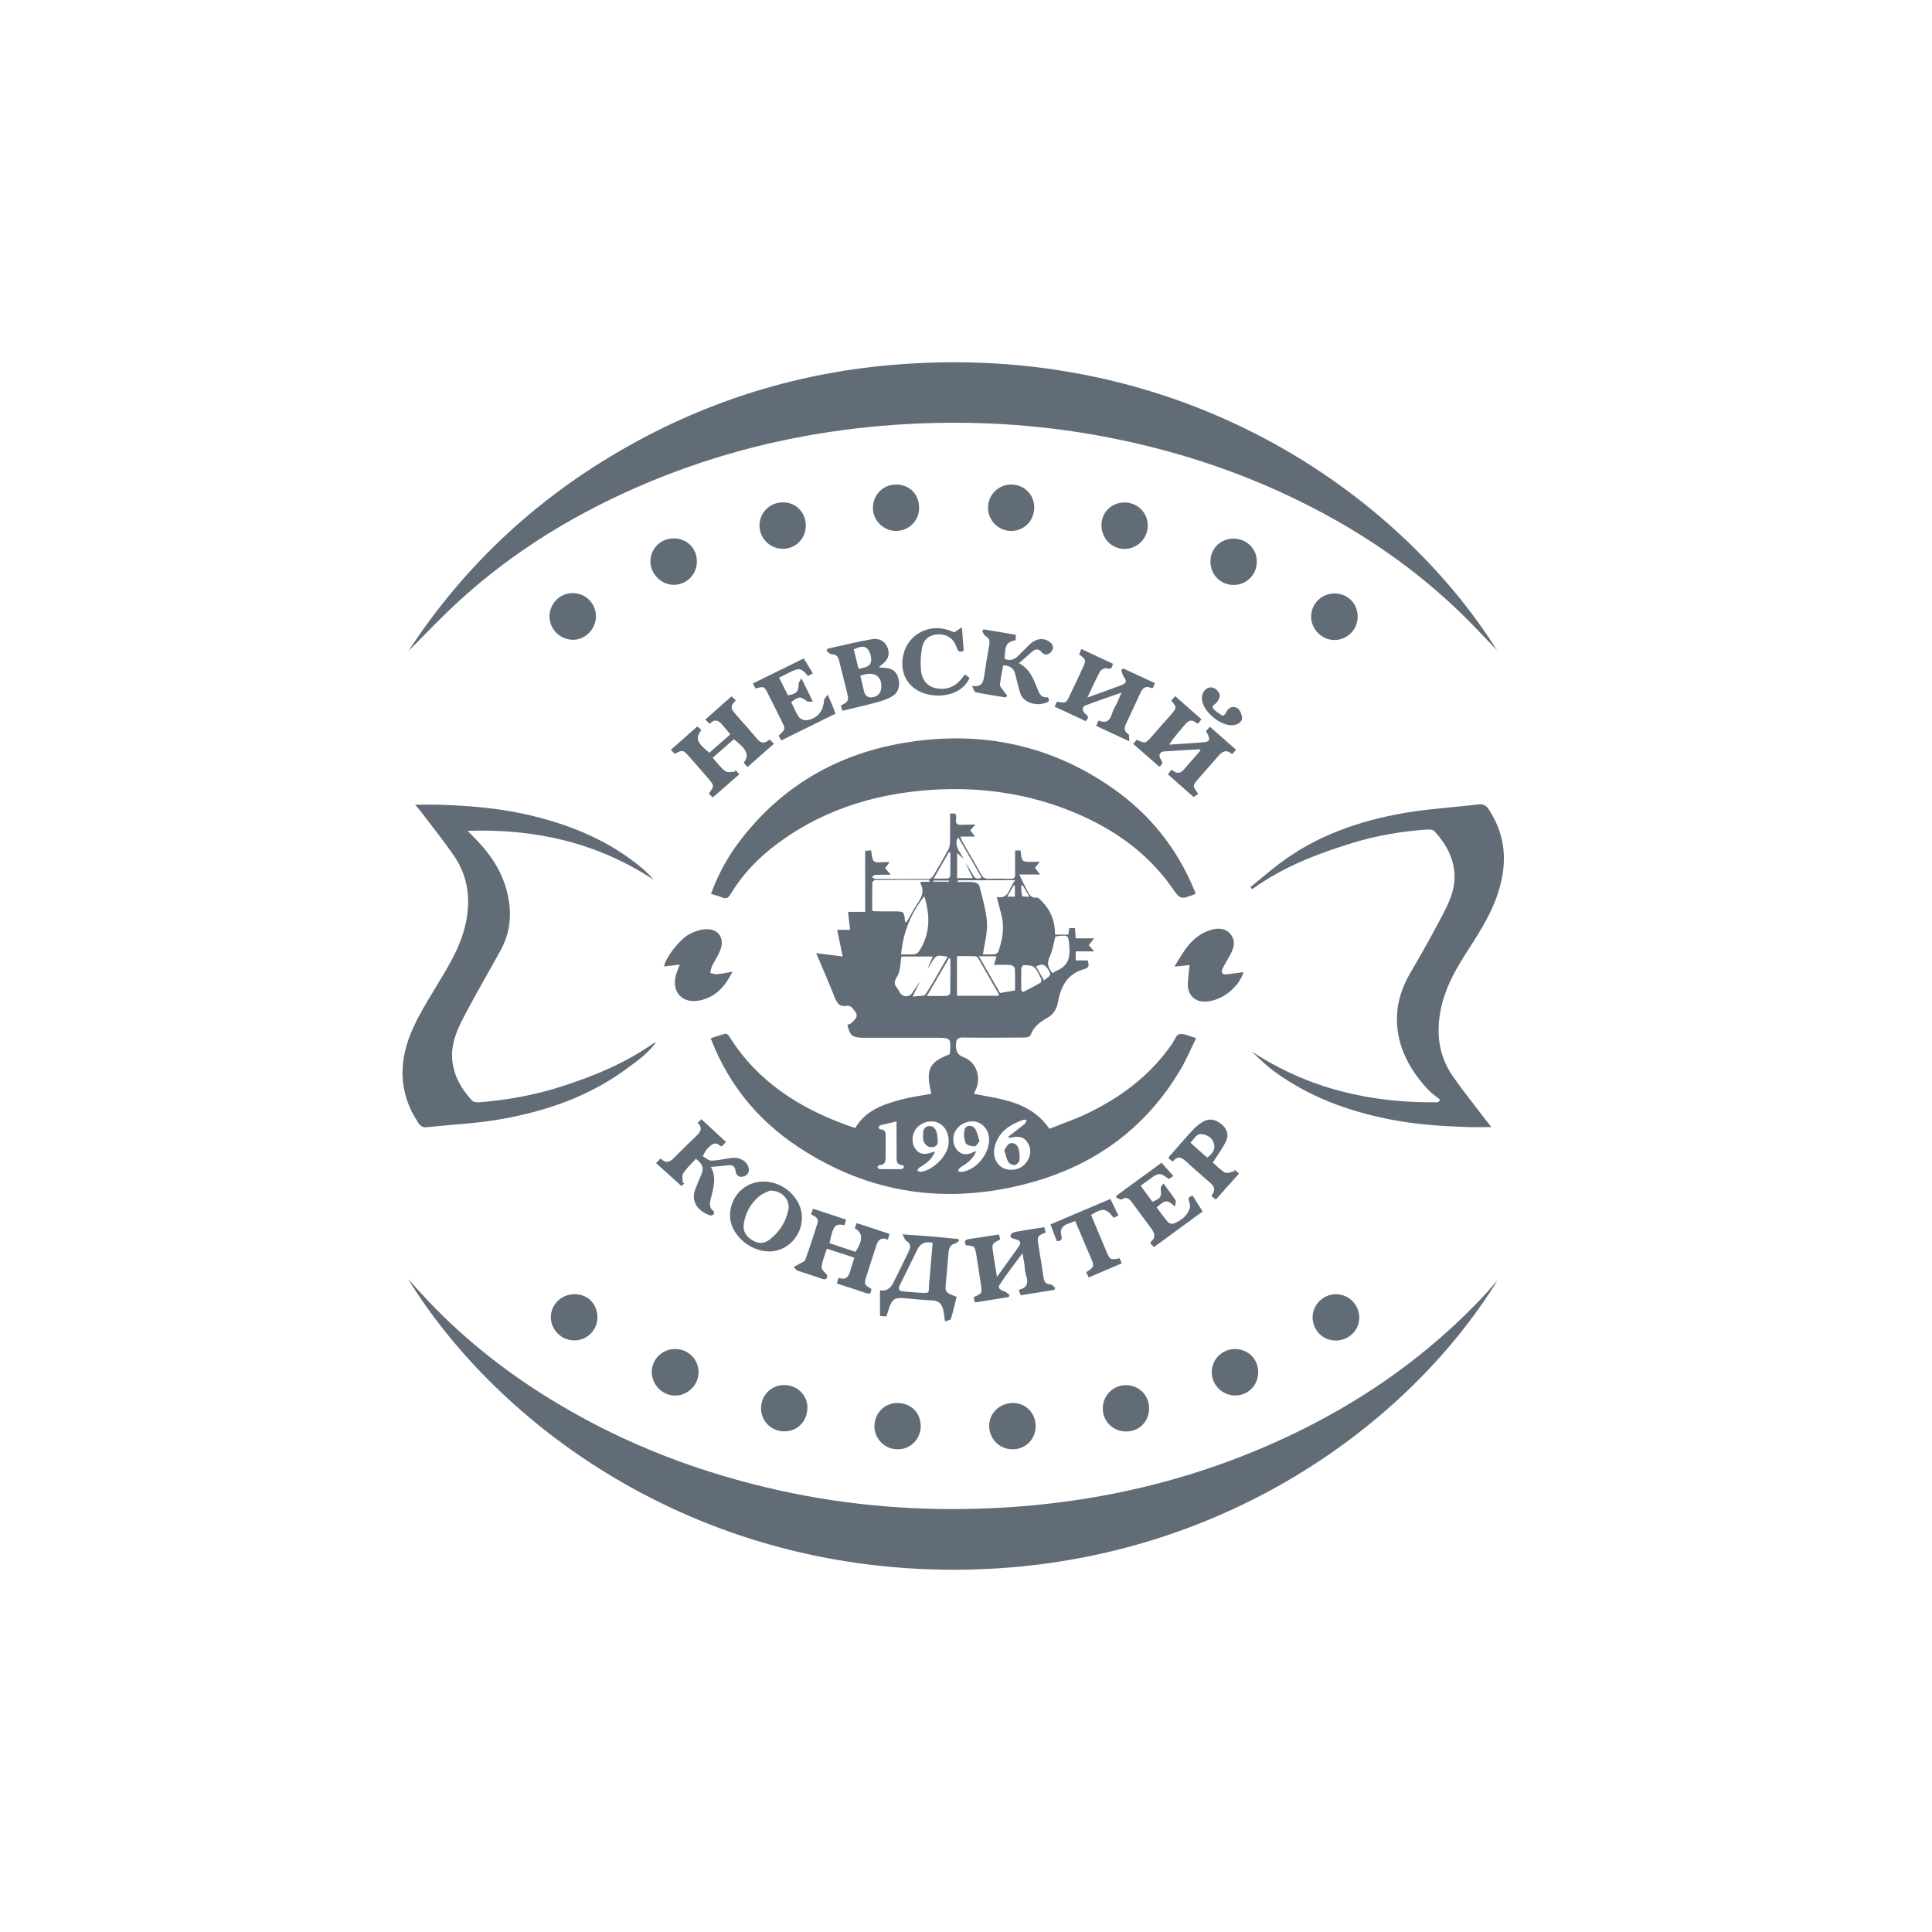 <?xml version="1.0" encoding="UTF-8"?> <svg xmlns="http://www.w3.org/2000/svg" width="48" height="48" viewBox="0 0 48 48" fill="none"><path d="M24.234 20.484C24.174 20.549 24.145 20.585 24.106 20.63C24.142 20.674 24.171 20.716 24.222 20.784C24.097 20.784 23.99 20.784 23.859 20.784C23.886 20.847 23.895 20.882 23.913 20.915C24.067 21.186 24.228 21.453 24.379 21.727C24.424 21.81 24.478 21.834 24.567 21.834C24.745 21.828 24.924 21.828 25.102 21.834C25.194 21.837 25.224 21.804 25.221 21.715C25.215 21.522 25.221 21.331 25.221 21.129C25.272 21.129 25.31 21.129 25.346 21.129C25.352 21.138 25.361 21.147 25.361 21.156C25.385 21.412 25.385 21.412 25.649 21.412C25.703 21.412 25.753 21.412 25.834 21.412C25.783 21.474 25.75 21.516 25.712 21.56C25.75 21.611 25.789 21.659 25.843 21.727C25.744 21.727 25.673 21.727 25.599 21.727C25.527 21.727 25.453 21.727 25.325 21.727C25.391 21.867 25.438 21.968 25.492 22.069C25.551 22.182 25.593 22.325 25.771 22.301C25.795 22.298 25.828 22.337 25.852 22.36C26.095 22.589 26.214 22.875 26.211 23.22C26.322 23.22 26.428 23.22 26.541 23.22C26.55 23.169 26.559 23.119 26.568 23.059C26.613 23.059 26.654 23.059 26.708 23.059C26.714 23.142 26.72 23.22 26.726 23.312C26.869 23.312 27.008 23.312 27.184 23.312C27.127 23.383 27.089 23.431 27.05 23.482C27.092 23.529 27.13 23.574 27.184 23.636C27.023 23.636 26.878 23.636 26.726 23.636C26.726 23.722 26.726 23.788 26.726 23.862C26.827 23.862 26.922 23.862 27.026 23.862C27.047 23.951 27.077 24.041 26.952 24.073C26.527 24.183 26.354 24.502 26.286 24.894C26.253 25.076 26.17 25.206 26.012 25.293C25.831 25.394 25.676 25.516 25.602 25.721C25.59 25.754 25.518 25.777 25.474 25.777C24.959 25.78 24.442 25.786 23.927 25.777C23.788 25.774 23.755 25.819 23.752 25.953C23.749 26.113 23.776 26.203 23.945 26.268C24.255 26.387 24.377 26.747 24.252 27.053C24.237 27.089 24.219 27.125 24.195 27.175C24.882 27.312 25.605 27.366 26.072 28.044C26.333 27.94 26.616 27.841 26.89 27.72C27.764 27.321 28.525 26.774 29.087 25.98C29.093 25.971 29.099 25.965 29.105 25.956C29.171 25.864 29.221 25.709 29.301 25.694C29.417 25.67 29.554 25.748 29.718 25.792C29.584 26.063 29.474 26.328 29.331 26.569C28.472 28.026 27.196 28.951 25.584 29.388C23.532 29.944 21.587 29.668 19.805 28.478C18.833 27.829 18.116 26.958 17.685 25.867C17.679 25.849 17.673 25.831 17.658 25.795C17.783 25.757 17.902 25.712 18.024 25.682C18.048 25.676 18.095 25.712 18.113 25.742C18.809 26.86 19.847 27.523 21.055 27.96C21.12 27.984 21.185 28.005 21.248 28.026C21.512 27.574 21.959 27.434 22.411 27.312C22.649 27.25 22.895 27.22 23.139 27.175C22.994 26.572 23.077 26.393 23.588 26.194C23.591 26.185 23.6 26.176 23.6 26.167C23.627 25.783 23.627 25.783 23.243 25.783C22.687 25.783 22.134 25.783 21.578 25.783C21.527 25.783 21.48 25.783 21.429 25.783C21.174 25.774 21.117 25.73 21.052 25.465C21.09 25.444 21.141 25.433 21.174 25.4C21.221 25.349 21.29 25.281 21.284 25.227C21.278 25.156 21.212 25.087 21.162 25.028C21.135 24.998 21.075 24.98 21.037 24.989C20.84 25.025 20.787 24.9 20.727 24.754C20.588 24.401 20.436 24.053 20.278 23.681C20.495 23.708 20.692 23.734 20.936 23.764C20.885 23.517 20.843 23.315 20.799 23.101C20.873 23.101 20.983 23.101 21.12 23.101C21.102 22.943 21.087 22.809 21.069 22.655C21.203 22.655 21.343 22.655 21.495 22.655C21.495 22.14 21.495 21.647 21.495 21.138C21.551 21.135 21.596 21.129 21.64 21.126C21.667 21.23 21.661 21.361 21.718 21.4C21.786 21.447 21.908 21.415 22.006 21.418C22.03 21.418 22.054 21.421 22.101 21.421C22.06 21.477 22.027 21.519 21.991 21.569C22.033 21.617 22.069 21.662 22.131 21.733C21.985 21.733 21.866 21.73 21.747 21.736C21.718 21.736 21.694 21.771 21.664 21.789C21.691 21.807 21.715 21.837 21.741 21.837C22.188 21.84 22.634 21.84 23.08 21.837C23.116 21.837 23.166 21.792 23.187 21.757C23.318 21.54 23.446 21.322 23.565 21.099C23.594 21.046 23.6 20.977 23.603 20.915C23.606 20.683 23.606 20.451 23.606 20.213C23.663 20.213 23.698 20.213 23.725 20.213C23.817 20.293 23.66 20.472 23.85 20.493C23.969 20.493 24.085 20.484 24.234 20.484ZM23.939 21.337C23.886 21.287 23.829 21.239 23.779 21.192C23.779 21.394 23.779 21.605 23.779 21.816C23.916 21.816 24.037 21.816 24.168 21.816C24.103 21.679 24.043 21.554 23.984 21.433C24.046 21.531 24.118 21.629 24.171 21.733C24.219 21.822 24.275 21.855 24.388 21.804C24.195 21.468 24.002 21.138 23.811 20.811C23.773 20.85 23.77 20.87 23.767 20.894C23.74 21.073 23.874 21.192 23.939 21.337ZM23.044 24.064C23.086 23.966 23.13 23.868 23.175 23.764C22.895 23.764 22.622 23.764 22.396 23.764C22.363 23.942 22.372 24.13 22.292 24.255C22.211 24.38 22.205 24.451 22.292 24.552C22.319 24.585 22.336 24.63 22.36 24.665C22.437 24.784 22.592 24.781 22.669 24.662C22.735 24.564 22.8 24.466 22.866 24.368C22.809 24.487 22.75 24.603 22.672 24.76C22.803 24.74 22.955 24.757 22.994 24.701C23.193 24.404 23.362 24.085 23.544 23.77C23.264 23.722 23.264 23.722 23.133 23.931C23.11 23.978 23.077 24.02 23.044 24.064ZM23.089 21.908C23.089 21.893 23.089 21.876 23.086 21.861C22.64 21.861 22.191 21.861 21.744 21.864C21.718 21.864 21.673 21.908 21.673 21.932C21.667 22.164 21.67 22.393 21.67 22.622C21.7 22.631 21.712 22.64 21.727 22.64C21.89 22.643 22.054 22.643 22.214 22.643C22.461 22.643 22.461 22.643 22.485 22.893C22.485 22.899 22.497 22.905 22.518 22.919C22.616 22.753 22.702 22.583 22.809 22.426C22.913 22.271 22.967 22.122 22.866 21.95C22.863 21.944 22.872 21.932 22.881 21.908C22.946 21.908 23.017 21.908 23.089 21.908ZM23.799 21.87C23.799 21.884 23.799 21.899 23.799 21.914C23.93 21.914 24.064 21.905 24.195 21.917C24.246 21.923 24.323 21.968 24.332 22.009C24.406 22.31 24.501 22.613 24.522 22.916C24.537 23.175 24.46 23.437 24.421 23.711C24.501 23.711 24.608 23.716 24.715 23.708C24.751 23.705 24.799 23.66 24.811 23.624C24.9 23.354 24.953 23.077 24.894 22.795C24.858 22.628 24.808 22.464 24.763 22.286C25.09 22.343 25.066 22.042 25.224 21.867C24.721 21.87 24.261 21.87 23.799 21.87ZM24.811 24.74C24.811 24.719 24.814 24.701 24.808 24.689C24.641 24.398 24.475 24.106 24.308 23.815C24.293 23.788 24.258 23.758 24.231 23.758C24.079 23.752 23.93 23.755 23.776 23.755C23.776 24.1 23.776 24.418 23.776 24.74C24.13 24.74 24.469 24.74 24.811 24.74ZM22.964 22.268C22.625 22.696 22.437 23.169 22.387 23.711C22.491 23.711 22.604 23.716 22.717 23.708C22.756 23.705 22.803 23.678 22.824 23.648C23.113 23.217 23.116 22.759 22.964 22.268ZM23.234 28.609C23.148 28.811 23 28.918 22.839 29.01C22.815 29.022 22.806 29.058 22.788 29.085C22.818 29.093 22.848 29.117 22.878 29.114C23.157 29.079 23.49 28.769 23.553 28.493C23.609 28.246 23.52 28.011 23.336 27.91C23.163 27.815 22.928 27.862 22.782 28.017C22.654 28.154 22.634 28.383 22.738 28.537C22.83 28.674 22.955 28.701 23.157 28.63C23.178 28.624 23.196 28.621 23.234 28.609ZM24.255 28.6C24.171 28.802 24.02 28.909 23.856 29.007C23.829 29.022 23.817 29.064 23.799 29.093C23.826 29.102 23.853 29.117 23.877 29.117C24.258 29.085 24.617 28.633 24.57 28.249C24.546 28.044 24.388 27.88 24.201 27.862C23.99 27.841 23.77 27.975 23.707 28.166C23.654 28.323 23.695 28.505 23.808 28.603C23.933 28.71 24.061 28.689 24.195 28.618C24.204 28.609 24.222 28.609 24.255 28.6ZM25.04 28.249C25.191 28.133 25.325 28.032 25.456 27.925C25.48 27.904 25.492 27.868 25.51 27.838C25.486 27.832 25.456 27.812 25.435 27.818C25.111 27.931 24.831 28.097 24.724 28.448C24.629 28.76 24.796 29.04 25.075 29.061C25.275 29.076 25.438 28.998 25.536 28.823C25.62 28.677 25.62 28.52 25.521 28.374C25.414 28.213 25.257 28.231 25.096 28.27C25.093 28.273 25.09 28.27 25.04 28.249ZM24.32 23.758C24.507 24.082 24.68 24.383 24.846 24.671C24.977 24.647 25.087 24.63 25.218 24.606C25.218 24.424 25.224 24.237 25.212 24.053C25.209 24.023 25.144 23.978 25.102 23.975C24.971 23.966 24.837 23.972 24.695 23.972C24.718 23.895 24.736 23.832 24.757 23.761C24.608 23.758 24.48 23.758 24.32 23.758ZM22.274 27.862C22.128 27.898 22.003 27.925 21.881 27.954C21.86 27.96 21.834 27.981 21.831 27.999C21.828 28.017 21.849 28.053 21.863 28.056C22.033 28.064 22.003 28.189 22.003 28.294C22.003 28.442 22.003 28.591 22.003 28.74C22.003 28.844 21.997 28.942 21.855 28.945C21.834 28.945 21.816 28.977 21.795 28.995C21.813 29.013 21.834 29.046 21.852 29.046C22.033 29.049 22.214 29.049 22.399 29.046C22.42 29.046 22.446 29.019 22.458 28.998C22.464 28.989 22.437 28.948 22.422 28.948C22.247 28.936 22.277 28.805 22.277 28.695C22.274 28.424 22.274 28.154 22.274 27.862ZM26.152 24.177C26.185 24.157 26.214 24.133 26.25 24.118C26.524 24.008 26.592 23.806 26.568 23.523C26.541 23.232 26.559 23.226 26.265 23.259C26.247 23.262 26.229 23.27 26.22 23.27C26.173 23.446 26.152 23.621 26.078 23.773C26 23.942 26.042 24.055 26.152 24.177ZM23.029 24.745C23.22 24.745 23.371 24.748 23.526 24.742C23.556 24.742 23.609 24.698 23.609 24.671C23.615 24.386 23.612 24.103 23.612 23.818C23.6 23.815 23.588 23.809 23.576 23.806C23.398 24.109 23.223 24.412 23.029 24.745ZM25.373 24.603C25.388 24.618 25.402 24.633 25.417 24.647C25.563 24.57 25.709 24.499 25.852 24.415C25.869 24.404 25.878 24.344 25.866 24.317C25.816 24.216 25.771 24.1 25.691 24.029C25.634 23.978 25.521 23.984 25.435 23.978C25.414 23.978 25.376 24.029 25.373 24.058C25.37 24.24 25.373 24.421 25.373 24.603ZM23.196 21.828C23.336 21.828 23.44 21.831 23.547 21.825C23.57 21.825 23.606 21.783 23.609 21.763C23.615 21.569 23.612 21.376 23.612 21.183C23.6 21.18 23.588 21.177 23.576 21.174C23.454 21.382 23.333 21.59 23.196 21.828ZM25.941 24.359C26.012 24.276 26.149 24.264 26.06 24.118C25.962 23.957 25.917 23.934 25.738 24.008C25.801 24.115 25.863 24.225 25.941 24.359ZM25.215 22.003C25.206 22 25.197 21.997 25.188 21.995C25.138 22.084 25.087 22.173 25.025 22.277C25.102 22.277 25.156 22.277 25.215 22.277C25.215 22.179 25.215 22.093 25.215 22.003ZM25.411 21.997C25.396 22 25.385 22.003 25.37 22.003C25.376 22.09 25.373 22.179 25.396 22.262C25.402 22.28 25.495 22.274 25.575 22.28C25.507 22.167 25.459 22.081 25.411 21.997ZM23.579 21.905C23.579 21.896 23.579 21.884 23.576 21.876C23.449 21.876 23.318 21.876 23.19 21.876C23.19 21.884 23.19 21.896 23.19 21.905C23.321 21.905 23.449 21.905 23.579 21.905Z" fill="#626C77"></path><path d="M37.212 31.8C34.907 35.538 30.021 39.015 23.66 39C17.191 38.988 12.382 35.41 10.137 31.776C10.321 31.975 10.476 32.151 10.639 32.323C11.597 33.331 12.685 34.176 13.881 34.887C15.597 35.91 17.438 36.606 19.386 37.034C21.114 37.415 22.862 37.549 24.626 37.471C27.347 37.349 29.947 36.719 32.391 35.497C33.985 34.7 35.422 33.679 36.668 32.401C36.766 32.303 36.858 32.198 36.953 32.097C37.039 31.996 37.126 31.898 37.212 31.8Z" fill="#626C77"></path><path d="M37.194 16.157C36.914 15.868 36.644 15.577 36.358 15.294C35.195 14.152 33.869 13.242 32.415 12.514C30.764 11.684 29.021 11.128 27.201 10.806C25.711 10.542 24.212 10.456 22.705 10.527C20.299 10.64 17.982 11.154 15.775 12.127C14.071 12.879 12.516 13.861 11.165 15.155C10.818 15.488 10.49 15.835 10.148 16.174C11.481 14.131 13.206 12.496 15.305 11.258C17.402 10.021 19.668 9.29 22.089 9.073C29.358 8.421 34.743 12.261 37.194 16.157Z" fill="#626C77"></path><path d="M29.703 22.197C29.688 22.212 29.682 22.215 29.679 22.218C29.328 22.352 29.328 22.352 29.114 22.048C28.498 21.174 27.66 20.591 26.684 20.183C25.548 19.711 24.358 19.544 23.139 19.624C21.676 19.723 20.326 20.154 19.16 21.079C18.759 21.4 18.413 21.775 18.149 22.218C18.092 22.316 18.036 22.337 17.938 22.295C17.851 22.259 17.762 22.239 17.664 22.209C17.831 21.754 18.051 21.337 18.33 20.96C19.445 19.464 20.953 18.64 22.785 18.408C24.561 18.182 26.199 18.563 27.669 19.601C28.573 20.24 29.239 21.073 29.664 22.096C29.682 22.128 29.691 22.161 29.703 22.197Z" fill="#626C77"></path><path d="M10.313 19.993C10.533 19.993 10.714 19.987 10.896 19.993C11.699 20.017 12.496 20.085 13.278 20.282C14.265 20.528 15.181 20.918 15.966 21.581C16.065 21.665 16.154 21.757 16.24 21.858C14.839 20.933 13.29 20.585 11.618 20.642C11.672 20.695 11.723 20.752 11.776 20.805C12.234 21.26 12.564 21.78 12.65 22.435C12.707 22.857 12.636 23.253 12.43 23.624C12.139 24.154 11.833 24.674 11.553 25.209C11.366 25.563 11.193 25.932 11.238 26.352C11.28 26.741 11.47 27.065 11.729 27.345C11.767 27.387 11.865 27.389 11.934 27.384C12.597 27.327 13.248 27.214 13.882 27.015C14.714 26.753 15.52 26.426 16.24 25.917C16.249 25.911 16.264 25.911 16.294 25.902C16.097 26.173 15.842 26.349 15.595 26.533C14.634 27.25 13.534 27.621 12.371 27.818C11.788 27.916 11.19 27.943 10.601 28.005C10.5 28.017 10.441 27.972 10.387 27.889C9.882 27.125 9.903 26.322 10.268 25.528C10.482 25.064 10.771 24.633 11.03 24.189C11.247 23.821 11.446 23.449 11.55 23.03C11.705 22.399 11.648 21.795 11.274 21.254C11.009 20.873 10.717 20.508 10.438 20.139C10.408 20.1 10.372 20.064 10.313 19.993Z" fill="#626C77"></path><path d="M31.068 22.039C31.309 21.843 31.544 21.641 31.791 21.453C32.701 20.766 33.748 20.401 34.854 20.204C35.476 20.094 36.112 20.061 36.74 19.984C36.891 19.966 36.954 20.049 37.016 20.154C37.453 20.844 37.445 21.566 37.177 22.304C36.993 22.812 36.695 23.256 36.407 23.708C36.103 24.18 35.848 24.674 35.767 25.242C35.69 25.786 35.782 26.292 36.097 26.741C36.362 27.122 36.657 27.485 36.936 27.856C36.966 27.895 36.998 27.931 37.055 28.002C36.835 28.002 36.651 28.008 36.466 28.002C35.803 27.978 35.143 27.937 34.489 27.803C33.477 27.598 32.529 27.25 31.687 26.64C31.476 26.488 31.288 26.307 31.098 26.122C32.511 27.053 34.069 27.41 35.732 27.386C35.746 27.366 35.764 27.342 35.779 27.321C35.684 27.244 35.58 27.175 35.497 27.089C35.187 26.762 34.938 26.396 34.804 25.962C34.61 25.325 34.709 24.734 35.042 24.166C35.333 23.672 35.613 23.169 35.877 22.661C36.029 22.366 36.157 22.057 36.136 21.712C36.112 21.293 35.913 20.948 35.633 20.647C35.595 20.603 35.488 20.606 35.413 20.612C34.801 20.659 34.194 20.76 33.605 20.942C32.731 21.209 31.883 21.537 31.134 22.075C31.125 22.081 31.11 22.084 31.098 22.087C31.092 22.069 31.08 22.054 31.068 22.039Z" fill="#626C77"></path><path d="M27.234 18.033C27.261 17.977 27.276 17.941 27.294 17.902C27.612 18.027 27.597 17.739 27.686 17.59C27.752 17.483 27.793 17.361 27.865 17.207C27.541 17.32 27.255 17.418 26.97 17.525C26.88 17.558 26.877 17.665 26.975 17.742C27.053 17.804 27.044 17.846 26.975 17.917C26.72 17.798 26.464 17.676 26.199 17.555C26.223 17.507 26.244 17.468 26.262 17.433C26.479 17.474 26.491 17.468 26.583 17.269C26.69 17.04 26.8 16.814 26.904 16.585C26.99 16.401 26.981 16.383 26.812 16.261C26.827 16.219 26.845 16.178 26.865 16.124C27.13 16.249 27.389 16.368 27.648 16.49C27.633 16.591 27.606 16.639 27.493 16.603C27.448 16.591 27.353 16.639 27.329 16.683C27.222 16.882 27.13 17.091 27.017 17.328C27.178 17.272 27.305 17.227 27.433 17.18C27.567 17.132 27.701 17.082 27.838 17.031C27.995 16.972 28.004 16.93 27.909 16.796C27.88 16.755 27.874 16.692 27.859 16.642C27.877 16.63 27.891 16.621 27.909 16.609C28.168 16.728 28.427 16.847 28.694 16.972C28.674 17.016 28.659 17.055 28.644 17.091C28.626 17.093 28.614 17.099 28.608 17.096C28.468 17.028 28.388 17.088 28.332 17.218C28.219 17.471 28.097 17.721 27.981 17.971C27.933 18.072 27.912 18.164 28.034 18.238C28.061 18.256 28.049 18.337 28.058 18.417C27.758 18.28 27.502 18.161 27.234 18.033Z" fill="#626C77"></path><path d="M29.802 18.616C29.508 18.634 29.21 18.649 28.916 18.67C28.811 18.679 28.773 18.765 28.841 18.866C28.895 18.949 28.889 18.997 28.8 19.047C28.588 18.863 28.374 18.676 28.154 18.482C28.187 18.444 28.214 18.411 28.241 18.378C28.452 18.476 28.461 18.473 28.606 18.307C28.773 18.116 28.939 17.929 29.106 17.739C29.24 17.587 29.237 17.569 29.1 17.406C29.13 17.373 29.16 17.337 29.198 17.296C29.418 17.489 29.629 17.676 29.849 17.87C29.82 17.908 29.796 17.941 29.769 17.977C29.748 17.971 29.733 17.971 29.725 17.965C29.62 17.867 29.534 17.893 29.448 17.994C29.311 18.155 29.171 18.31 29.049 18.5C29.261 18.485 29.469 18.473 29.68 18.459C29.745 18.456 29.808 18.447 29.873 18.444C30.046 18.435 30.076 18.39 30.001 18.235C29.992 18.215 29.977 18.194 29.962 18.167C29.992 18.131 30.022 18.099 30.058 18.054C30.278 18.247 30.489 18.435 30.709 18.628C30.676 18.667 30.652 18.696 30.629 18.723C30.614 18.723 30.599 18.729 30.593 18.723C30.468 18.616 30.37 18.667 30.278 18.774C30.114 18.964 29.942 19.151 29.778 19.342C29.623 19.52 29.626 19.523 29.769 19.722C29.736 19.746 29.701 19.77 29.656 19.803C29.445 19.618 29.234 19.431 29.017 19.238C29.047 19.199 29.07 19.163 29.097 19.131C29.118 19.137 29.133 19.137 29.142 19.145C29.249 19.235 29.338 19.208 29.421 19.11C29.555 18.952 29.692 18.8 29.826 18.646C29.817 18.637 29.808 18.625 29.802 18.616Z" fill="#626C77"></path><path d="M24.769 31.723C24.971 31.44 25.153 31.199 25.322 30.949C25.394 30.845 25.304 30.809 25.224 30.786C25.162 30.768 25.081 30.762 25.111 30.673C25.123 30.637 25.197 30.61 25.248 30.601C25.477 30.56 25.706 30.527 25.947 30.488C25.959 30.533 25.971 30.578 25.98 30.622C25.768 30.705 25.765 30.717 25.801 30.946C25.846 31.208 25.887 31.473 25.926 31.737C25.941 31.844 25.985 31.91 26.107 31.913C26.143 31.913 26.179 31.969 26.215 31.999C26.209 32.014 26.203 32.029 26.194 32.047C25.917 32.091 25.643 32.136 25.358 32.181C25.34 32.133 25.328 32.094 25.31 32.047C25.664 31.957 25.468 31.714 25.462 31.526C25.459 31.41 25.429 31.297 25.403 31.137C25.194 31.419 25.004 31.657 24.84 31.913C24.769 32.02 24.882 32.059 24.968 32.091C25.013 32.109 25.046 32.148 25.084 32.178C25.075 32.192 25.07 32.21 25.061 32.225C24.784 32.27 24.507 32.314 24.222 32.359C24.21 32.308 24.198 32.267 24.189 32.228C24.403 32.133 24.403 32.133 24.368 31.901C24.329 31.657 24.296 31.413 24.255 31.169C24.219 30.958 24.21 30.955 23.999 30.94C23.951 30.851 23.963 30.798 24.079 30.783C24.323 30.75 24.567 30.708 24.817 30.67C24.829 30.714 24.84 30.756 24.852 30.795C24.641 30.896 24.641 30.896 24.674 31.131C24.704 31.315 24.733 31.497 24.769 31.723Z" fill="#626C77"></path><path d="M16.888 23.966C16.745 23.984 16.62 23.996 16.498 24.011C16.528 23.809 16.867 23.351 17.123 23.211C17.247 23.143 17.399 23.092 17.539 23.086C17.842 23.071 18.006 23.303 17.902 23.589C17.848 23.735 17.756 23.868 17.688 24.008C17.664 24.059 17.658 24.118 17.646 24.172C17.703 24.183 17.759 24.21 17.813 24.204C17.938 24.192 18.062 24.166 18.199 24.142C18.015 24.505 17.78 24.781 17.369 24.859C16.947 24.936 16.682 24.648 16.793 24.225C16.816 24.145 16.849 24.07 16.888 23.966Z" fill="#626C77"></path><path d="M30.897 24.151C30.769 24.549 30.335 24.88 29.93 24.885C29.707 24.888 29.529 24.74 29.514 24.508C29.505 24.341 29.538 24.172 29.555 23.975C29.454 23.987 29.323 24.002 29.178 24.017C29.407 23.63 29.618 23.244 30.082 23.104C30.263 23.05 30.448 23.056 30.573 23.211C30.703 23.369 30.659 23.547 30.57 23.711C30.507 23.83 30.436 23.943 30.376 24.062C30.332 24.154 30.355 24.219 30.471 24.207C30.617 24.192 30.757 24.169 30.897 24.151Z" fill="#626C77"></path><path d="M17.709 19.812C17.67 19.776 17.637 19.746 17.611 19.72C17.747 19.526 17.747 19.52 17.605 19.351C17.444 19.163 17.281 18.976 17.117 18.792C16.971 18.628 16.956 18.625 16.763 18.729C16.733 18.7 16.704 18.667 16.668 18.628C16.888 18.435 17.102 18.244 17.325 18.048C17.364 18.081 17.397 18.111 17.423 18.134C17.275 18.355 17.307 18.441 17.623 18.703C17.795 18.551 17.968 18.399 18.146 18.244C18.075 18.161 18.009 18.087 17.947 18.01C17.855 17.897 17.753 17.852 17.634 17.983C17.599 17.95 17.566 17.92 17.521 17.879C17.742 17.685 17.953 17.498 18.173 17.302C18.212 17.334 18.241 17.364 18.277 17.397C18.268 17.412 18.265 17.427 18.256 17.433C18.146 17.522 18.161 17.611 18.247 17.712C18.441 17.929 18.634 18.149 18.824 18.372C18.922 18.485 19.017 18.465 19.122 18.369C19.154 18.405 19.184 18.435 19.226 18.48C19.006 18.673 18.794 18.863 18.571 19.059C18.536 19.018 18.506 18.982 18.476 18.949C18.625 18.765 18.562 18.622 18.232 18.366C18.063 18.515 17.893 18.664 17.706 18.827C17.813 18.943 17.902 19.071 18.021 19.16C18.075 19.202 18.179 19.172 18.262 19.172C18.265 19.157 18.268 19.143 18.271 19.128C18.298 19.16 18.328 19.193 18.366 19.238C18.146 19.431 17.932 19.619 17.709 19.812Z" fill="#626C77"></path><path d="M20.15 30.173C20.168 30.122 20.18 30.081 20.198 30.03C20.474 30.122 20.742 30.209 21.021 30.301C21.006 30.352 20.992 30.396 20.98 30.438C20.742 30.396 20.703 30.444 20.608 30.887C20.822 30.958 21.042 31.029 21.256 31.101C21.447 30.795 21.441 30.64 21.238 30.515C21.25 30.476 21.265 30.438 21.283 30.387C21.557 30.476 21.821 30.563 22.098 30.655C22.086 30.705 22.074 30.747 22.059 30.8C21.884 30.723 21.812 30.815 21.765 30.964C21.688 31.214 21.601 31.464 21.524 31.714C21.465 31.907 21.47 31.919 21.646 32.02C21.649 32.121 21.622 32.166 21.506 32.124C21.274 32.041 21.036 31.969 20.792 31.889C20.804 31.841 20.816 31.803 20.825 31.764C20.84 31.761 20.852 31.752 20.858 31.755C20.995 31.797 21.075 31.74 21.114 31.607C21.146 31.491 21.188 31.375 21.227 31.247C20.995 31.169 20.78 31.101 20.543 31.024C20.492 31.181 20.433 31.324 20.412 31.473C20.403 31.535 20.486 31.61 20.546 31.672C20.563 31.767 20.525 31.809 20.412 31.767C20.215 31.696 20.016 31.639 19.82 31.571C19.778 31.556 19.752 31.508 19.719 31.476C19.76 31.455 19.802 31.434 19.844 31.41C19.9 31.375 19.989 31.351 20.007 31.3C20.117 31.003 20.209 30.699 20.308 30.399C20.352 30.268 20.26 30.221 20.15 30.173Z" fill="#626C77"></path><path d="M21.837 16.582C21.896 16.585 21.929 16.588 21.965 16.591C22.161 16.6 22.268 16.674 22.319 16.847C22.369 17.022 22.325 17.204 22.176 17.293C22.066 17.361 21.935 17.409 21.81 17.442C21.521 17.522 21.227 17.587 20.927 17.659C20.915 17.608 20.903 17.566 20.894 17.528C21.084 17.427 21.093 17.406 21.043 17.198C20.977 16.939 20.915 16.68 20.849 16.421C20.826 16.323 20.781 16.252 20.659 16.255C20.62 16.255 20.579 16.201 20.537 16.172C20.543 16.154 20.549 16.136 20.555 16.118C20.924 16.038 21.293 15.943 21.664 15.88C21.869 15.847 22.009 15.954 22.06 16.115C22.11 16.282 22.06 16.404 21.887 16.529C21.875 16.537 21.866 16.549 21.837 16.582ZM21.373 16.79C21.405 16.918 21.438 17.037 21.462 17.156C21.483 17.26 21.533 17.331 21.649 17.326C21.786 17.32 21.878 17.233 21.893 17.108C21.929 16.796 21.712 16.656 21.373 16.79ZM21.331 16.618C21.474 16.585 21.626 16.573 21.643 16.418C21.652 16.323 21.617 16.195 21.554 16.124C21.465 16.026 21.337 16.076 21.212 16.133C21.251 16.294 21.29 16.448 21.331 16.618Z" fill="#626C77"></path><path d="M22.021 32.707C21.967 32.704 21.926 32.698 21.863 32.695C21.863 32.585 21.863 32.484 21.863 32.38C21.863 32.276 21.863 32.175 21.863 32.059C22.062 32.088 22.146 31.969 22.214 31.83C22.339 31.583 22.461 31.333 22.58 31.083C22.628 30.985 22.631 30.899 22.518 30.83C22.479 30.806 22.464 30.741 22.422 30.667C22.696 30.688 22.919 30.702 23.145 30.72C23.365 30.738 23.588 30.762 23.808 30.783C23.817 30.795 23.823 30.809 23.832 30.821C23.799 30.845 23.77 30.884 23.734 30.893C23.618 30.922 23.576 30.997 23.567 31.107C23.547 31.378 23.52 31.648 23.496 31.919C23.481 32.097 23.499 32.121 23.767 32.219C23.722 32.401 23.68 32.588 23.624 32.769C23.615 32.799 23.535 32.808 23.478 32.829C23.46 32.713 23.454 32.63 23.436 32.549C23.404 32.407 23.329 32.314 23.163 32.308C22.925 32.3 22.69 32.27 22.452 32.252C22.235 32.234 22.17 32.276 22.095 32.478C22.072 32.552 22.051 32.624 22.021 32.707ZM23.172 30.878C22.993 30.839 22.872 30.887 22.8 31.03C22.648 31.33 22.503 31.633 22.354 31.934C22.3 32.041 22.348 32.079 22.452 32.085C22.571 32.094 22.69 32.109 22.806 32.115C23.124 32.13 23.068 32.148 23.083 31.874C23.086 31.835 23.091 31.797 23.098 31.755C23.121 31.467 23.145 31.175 23.172 30.878Z" fill="#626C77"></path><path d="M24.924 16.531C24.897 16.692 24.861 16.85 24.843 17.01C24.84 17.055 24.891 17.108 24.924 17.153C24.953 17.198 24.992 17.239 25.025 17.281C25.013 17.296 25.001 17.311 24.986 17.328C24.736 17.287 24.483 17.248 24.234 17.198C24.204 17.192 24.189 17.114 24.15 17.04C24.356 17.076 24.421 16.98 24.445 16.835C24.486 16.561 24.531 16.288 24.579 16.017C24.593 15.925 24.582 15.856 24.489 15.806C24.448 15.785 24.43 15.723 24.403 15.678C24.415 15.663 24.427 15.651 24.436 15.636C24.701 15.681 24.965 15.726 25.236 15.77C25.236 15.821 25.236 15.862 25.236 15.904C25.004 15.954 24.965 16.023 24.962 16.371C25.078 16.418 25.182 16.401 25.275 16.314C25.37 16.222 25.465 16.127 25.56 16.032C25.664 15.928 25.783 15.859 25.932 15.883C26 15.895 26.075 15.934 26.119 15.984C26.188 16.061 26.167 16.154 26.089 16.219C26.021 16.282 25.941 16.276 25.881 16.204C25.795 16.103 25.718 16.121 25.628 16.201C25.53 16.291 25.432 16.377 25.316 16.478C25.578 16.612 25.673 16.856 25.768 17.099C25.81 17.206 25.855 17.343 26.024 17.323C26.036 17.323 26.063 17.367 26.063 17.388C26.063 17.409 26.039 17.444 26.018 17.45C25.744 17.56 25.417 17.459 25.343 17.209C25.298 17.058 25.263 16.903 25.224 16.752C25.191 16.606 25.093 16.534 24.924 16.531Z" fill="#626C77"></path><path d="M17.289 28.79C17.182 28.909 17.06 29.022 16.971 29.156C16.935 29.21 16.965 29.311 16.965 29.388C16.98 29.391 16.992 29.394 17.007 29.397C16.971 29.427 16.938 29.459 16.929 29.465C16.718 29.275 16.519 29.094 16.299 28.897C16.346 28.85 16.376 28.82 16.415 28.781C16.555 28.93 16.659 28.859 16.76 28.752C16.938 28.573 17.117 28.395 17.301 28.222C17.408 28.121 17.465 28.023 17.334 27.895C17.372 27.859 17.402 27.83 17.426 27.806C17.631 27.996 17.83 28.181 18.036 28.371C17.991 28.419 17.964 28.451 17.938 28.478C17.92 28.475 17.905 28.478 17.899 28.472C17.804 28.38 17.714 28.395 17.628 28.487C17.604 28.511 17.575 28.532 17.554 28.561C17.518 28.615 17.488 28.671 17.459 28.725C17.53 28.764 17.601 28.835 17.673 28.835C17.833 28.832 17.994 28.793 18.158 28.77C18.348 28.743 18.52 28.82 18.583 28.966C18.636 29.088 18.595 29.192 18.479 29.227C18.354 29.263 18.288 29.201 18.274 29.085C18.256 28.972 18.196 28.936 18.086 28.951C17.955 28.969 17.822 28.978 17.661 28.992C17.819 29.272 17.714 29.543 17.652 29.813C17.628 29.915 17.625 30.01 17.72 30.084C17.738 30.096 17.747 30.149 17.735 30.164C17.717 30.185 17.676 30.203 17.652 30.197C17.387 30.123 17.155 29.879 17.265 29.573C17.316 29.433 17.375 29.299 17.432 29.162C17.494 29.016 17.444 28.906 17.289 28.79Z" fill="#626C77"></path><path d="M19.924 30.25C19.924 30.714 19.549 31.098 19.103 31.092C18.604 31.086 18.131 30.646 18.137 30.191C18.143 29.718 18.509 29.352 18.975 29.355C19.475 29.355 19.924 29.78 19.924 30.25ZM19.13 29.578C19.074 29.608 18.952 29.644 18.862 29.721C18.657 29.893 18.526 30.12 18.482 30.39C18.452 30.569 18.515 30.703 18.675 30.804C18.842 30.908 18.981 30.908 19.127 30.792C19.365 30.604 19.523 30.363 19.585 30.066C19.639 29.822 19.445 29.581 19.13 29.578Z" fill="#626C77"></path><path d="M27.734 29.709C28.105 29.439 28.474 29.168 28.858 28.888C28.956 28.998 29.051 29.103 29.152 29.216C29.108 29.245 29.072 29.272 29.039 29.293C28.822 29.129 28.787 29.132 28.567 29.293C28.495 29.346 28.424 29.397 28.34 29.459C28.442 29.596 28.537 29.727 28.629 29.855C28.84 29.778 28.864 29.733 28.837 29.525C28.834 29.492 28.873 29.453 28.902 29.4C29.018 29.558 29.12 29.686 29.206 29.819C29.224 29.849 29.2 29.909 29.194 29.977C28.992 29.801 28.959 29.804 28.736 29.998C28.828 30.12 28.92 30.247 29.021 30.366C29.045 30.396 29.117 30.414 29.152 30.402C29.331 30.331 29.485 30.224 29.554 30.033C29.572 29.983 29.566 29.915 29.545 29.861C29.512 29.778 29.527 29.73 29.631 29.706C29.709 29.828 29.789 29.956 29.878 30.099C29.471 30.396 29.075 30.688 28.668 30.985C28.638 30.949 28.608 30.92 28.584 30.893C28.587 30.872 28.584 30.86 28.59 30.854C28.715 30.753 28.697 30.652 28.611 30.533C28.448 30.316 28.29 30.096 28.126 29.876C28.061 29.787 27.989 29.718 27.868 29.799C27.844 29.813 27.778 29.772 27.734 29.754C27.731 29.745 27.734 29.727 27.734 29.709Z" fill="#626C77"></path><path d="M20.073 16.796C19.916 16.6 19.859 16.588 19.645 16.692C19.553 16.737 19.46 16.784 19.356 16.835C19.434 16.989 19.505 17.132 19.576 17.275C19.794 17.239 19.841 17.183 19.841 16.992C19.841 16.957 19.874 16.921 19.91 16.853C20.014 17.061 20.097 17.227 20.195 17.43C20.136 17.43 20.085 17.444 20.058 17.427C19.877 17.299 19.862 17.296 19.657 17.441C19.719 17.566 19.77 17.703 19.85 17.816C19.886 17.867 19.987 17.905 20.046 17.893C20.311 17.852 20.457 17.665 20.472 17.4C20.475 17.361 20.519 17.325 20.564 17.257C20.611 17.37 20.644 17.441 20.674 17.513C20.701 17.581 20.727 17.65 20.76 17.73C20.308 17.953 19.862 18.173 19.41 18.396C19.386 18.354 19.365 18.316 19.345 18.277C19.517 18.116 19.52 18.116 19.419 17.914C19.306 17.682 19.19 17.453 19.074 17.224C18.988 17.052 18.97 17.046 18.773 17.108C18.753 17.07 18.732 17.031 18.705 16.98C19.13 16.769 19.547 16.567 19.969 16.359C20.046 16.484 20.118 16.6 20.195 16.728C20.15 16.752 20.115 16.772 20.073 16.796Z" fill="#626C77"></path><path d="M29.138 28.859C29.111 28.841 29.1 28.832 29.088 28.823C29.07 28.808 29.049 28.79 29.031 28.775C29.04 28.755 29.043 28.74 29.052 28.731C29.248 28.508 29.442 28.282 29.644 28.065C29.709 27.993 29.79 27.931 29.873 27.877C30.03 27.779 30.182 27.8 30.34 27.925C30.477 28.032 30.539 28.186 30.462 28.347C30.378 28.529 30.254 28.689 30.132 28.883C30.221 28.957 30.316 29.067 30.438 29.132C30.491 29.162 30.59 29.114 30.67 29.1C30.67 29.085 30.67 29.073 30.67 29.058C30.706 29.088 30.741 29.12 30.783 29.156C30.59 29.373 30.402 29.584 30.209 29.801C30.17 29.772 30.138 29.748 30.108 29.727C30.108 29.706 30.105 29.694 30.108 29.688C30.206 29.569 30.17 29.474 30.063 29.382C29.861 29.21 29.659 29.034 29.462 28.85C29.349 28.749 29.248 28.713 29.138 28.859ZM29.576 28.389C29.7 28.502 29.813 28.603 29.926 28.704C29.947 28.722 29.971 28.74 29.998 28.758C30.111 28.668 30.2 28.567 30.161 28.419C30.126 28.282 30.022 28.207 29.888 28.181C29.724 28.142 29.68 28.294 29.576 28.389Z" fill="#626C77"></path><path d="M27.108 30.185C27.188 30.372 27.268 30.563 27.346 30.753C27.39 30.863 27.438 30.97 27.483 31.08C27.578 31.303 27.584 31.306 27.816 31.262C27.833 31.297 27.848 31.339 27.872 31.387C27.596 31.506 27.328 31.619 27.048 31.738C27.024 31.69 27.007 31.648 26.986 31.607C27.188 31.479 27.194 31.467 27.099 31.244C26.971 30.944 26.846 30.646 26.712 30.337C26.647 30.364 26.593 30.384 26.537 30.402C26.391 30.453 26.329 30.545 26.37 30.697C26.394 30.786 26.367 30.839 26.257 30.836C26.207 30.706 26.156 30.575 26.1 30.42C26.596 30.209 27.084 30.001 27.587 29.787C27.652 29.923 27.718 30.054 27.786 30.197C27.738 30.221 27.703 30.239 27.67 30.256C27.48 30.016 27.396 30.004 27.108 30.185Z" fill="#626C77"></path><path d="M33.16 14.744C33.484 14.747 33.731 14.994 33.731 15.321C33.731 15.639 33.475 15.898 33.157 15.901C32.839 15.904 32.571 15.63 32.574 15.312C32.58 14.994 32.839 14.744 33.16 14.744Z" fill="#626C77"></path><path d="M22.835 12.615C22.838 12.933 22.586 13.189 22.265 13.191C21.952 13.194 21.685 12.93 21.688 12.618C21.688 12.293 21.937 12.041 22.256 12.038C22.592 12.035 22.835 12.275 22.835 12.615Z" fill="#626C77"></path><path d="M25.695 12.609C25.695 12.933 25.445 13.188 25.13 13.191C24.806 13.194 24.547 12.936 24.547 12.609C24.547 12.293 24.806 12.038 25.124 12.038C25.448 12.041 25.695 12.284 25.695 12.609Z" fill="#626C77"></path><path d="M16.77 33.516C17.098 33.513 17.359 33.775 17.356 34.099C17.353 34.408 17.086 34.673 16.773 34.673C16.461 34.673 16.196 34.408 16.193 34.093C16.19 33.775 16.449 33.516 16.77 33.516Z" fill="#626C77"></path><path d="M27.945 12.484C28.266 12.487 28.516 12.74 28.516 13.061C28.513 13.379 28.255 13.638 27.939 13.638C27.618 13.638 27.365 13.376 27.365 13.046C27.368 12.725 27.618 12.481 27.945 12.484Z" fill="#626C77"></path><path d="M19.482 35.562C19.164 35.562 18.905 35.306 18.908 34.988C18.908 34.667 19.161 34.411 19.479 34.411C19.806 34.411 20.065 34.661 20.059 34.976C20.056 35.315 19.809 35.565 19.482 35.562Z" fill="#626C77"></path><path d="M30.654 13.382C30.975 13.385 31.228 13.635 31.225 13.959C31.225 14.277 30.969 14.533 30.651 14.533C30.324 14.533 30.071 14.28 30.074 13.947C30.071 13.626 30.327 13.379 30.654 13.382Z" fill="#626C77"></path><path d="M25.162 34.857C25.486 34.857 25.73 35.107 25.73 35.434C25.73 35.755 25.48 36.008 25.156 36.008C24.832 36.008 24.573 35.746 24.576 35.422C24.579 35.107 24.841 34.857 25.162 34.857Z" fill="#626C77"></path><path d="M14.842 32.728C14.842 33.049 14.587 33.302 14.265 33.302C13.947 33.299 13.688 33.04 13.686 32.728C13.683 32.41 13.95 32.151 14.277 32.154C14.604 32.154 14.842 32.398 14.842 32.728Z" fill="#626C77"></path><path d="M28.549 34.985C28.549 35.315 28.308 35.562 27.984 35.565C27.654 35.568 27.398 35.315 27.398 34.988C27.401 34.67 27.654 34.414 27.972 34.414C28.297 34.414 28.546 34.661 28.549 34.985Z" fill="#626C77"></path><path d="M31.259 34.09C31.259 34.423 31.007 34.673 30.677 34.67C30.364 34.667 30.1 34.399 30.106 34.087C30.108 33.769 30.364 33.516 30.686 33.516C31.013 33.522 31.259 33.766 31.259 34.09Z" fill="#626C77"></path><path d="M14.806 15.324C14.8 15.639 14.53 15.904 14.223 15.895C13.902 15.886 13.652 15.627 13.652 15.312C13.655 14.994 13.911 14.735 14.229 14.735C14.553 14.735 14.812 14.997 14.806 15.324Z" fill="#626C77"></path><path d="M33.182 33.305C32.87 33.305 32.617 33.052 32.611 32.74C32.605 32.422 32.873 32.151 33.194 32.154C33.513 32.157 33.765 32.41 33.771 32.731C33.771 33.052 33.513 33.305 33.182 33.305Z" fill="#626C77"></path><path d="M22.293 34.857C22.632 34.857 22.873 35.095 22.875 35.431C22.875 35.752 22.623 36.008 22.305 36.008C21.983 36.008 21.728 35.752 21.725 35.437C21.725 35.113 21.977 34.857 22.293 34.857Z" fill="#626C77"></path><path d="M20.02 13.064C20.017 13.385 19.761 13.641 19.443 13.635C19.122 13.629 18.869 13.37 18.869 13.055C18.872 12.728 19.131 12.478 19.458 12.481C19.782 12.484 20.02 12.733 20.02 13.064Z" fill="#626C77"></path><path d="M16.743 13.376C17.07 13.379 17.314 13.623 17.314 13.95C17.314 14.271 17.061 14.527 16.743 14.53C16.428 14.533 16.154 14.256 16.16 13.941C16.163 13.623 16.422 13.373 16.743 13.376Z" fill="#626C77"></path><path d="M23.899 15.586C23.917 15.815 23.928 15.99 23.943 16.166C23.821 16.231 23.792 16.16 23.762 16.07C23.691 15.862 23.521 15.752 23.307 15.761C23.105 15.767 22.95 15.874 22.908 16.091C22.873 16.276 22.864 16.472 22.882 16.659C22.902 16.867 23.012 17.04 23.233 17.093C23.476 17.153 23.694 17.085 23.863 16.894C23.899 16.856 23.928 16.811 23.97 16.757C24.015 16.787 24.053 16.814 24.089 16.841C23.881 17.308 23.271 17.352 22.914 17.209C22.433 17.019 22.331 16.54 22.483 16.139C22.635 15.737 23.146 15.44 23.705 15.711C23.765 15.672 23.818 15.636 23.899 15.586Z" fill="#626C77"></path><path d="M30.585 18.018C30.293 18.009 29.921 17.694 29.868 17.412C29.826 17.201 29.99 17.022 30.165 17.096C30.228 17.123 30.29 17.201 30.305 17.263C30.317 17.32 30.269 17.397 30.231 17.453C30.195 17.504 30.082 17.522 30.147 17.608C30.204 17.679 30.293 17.73 30.373 17.78C30.385 17.787 30.442 17.745 30.454 17.718C30.51 17.581 30.62 17.528 30.736 17.59C30.802 17.626 30.852 17.745 30.858 17.828C30.864 17.947 30.733 18.024 30.585 18.018Z" fill="#626C77"></path><path d="M22.932 28.228C22.929 28.088 22.953 27.99 23.075 27.978C23.197 27.964 23.247 28.053 23.277 28.154C23.289 28.193 23.286 28.231 23.292 28.27C23.307 28.374 23.313 28.472 23.179 28.499C23.066 28.523 22.962 28.439 22.938 28.314C22.929 28.276 22.932 28.237 22.932 28.228Z" fill="#626C77"></path><path d="M24.336 28.35C24.294 28.398 24.256 28.481 24.214 28.481C24.137 28.481 24.012 28.451 23.991 28.401C23.949 28.3 23.94 28.172 23.964 28.065C23.991 27.946 24.163 27.937 24.232 28.053C24.282 28.133 24.297 28.234 24.336 28.35Z" fill="#626C77"></path><path d="M24.951 28.576C24.993 28.52 25.029 28.43 25.085 28.41C25.189 28.374 25.281 28.439 25.308 28.546C25.332 28.639 25.338 28.74 25.326 28.835C25.32 28.879 25.252 28.942 25.207 28.945C25.153 28.948 25.076 28.912 25.049 28.867C25.005 28.79 24.99 28.695 24.951 28.576Z" fill="#626C77"></path></svg> 